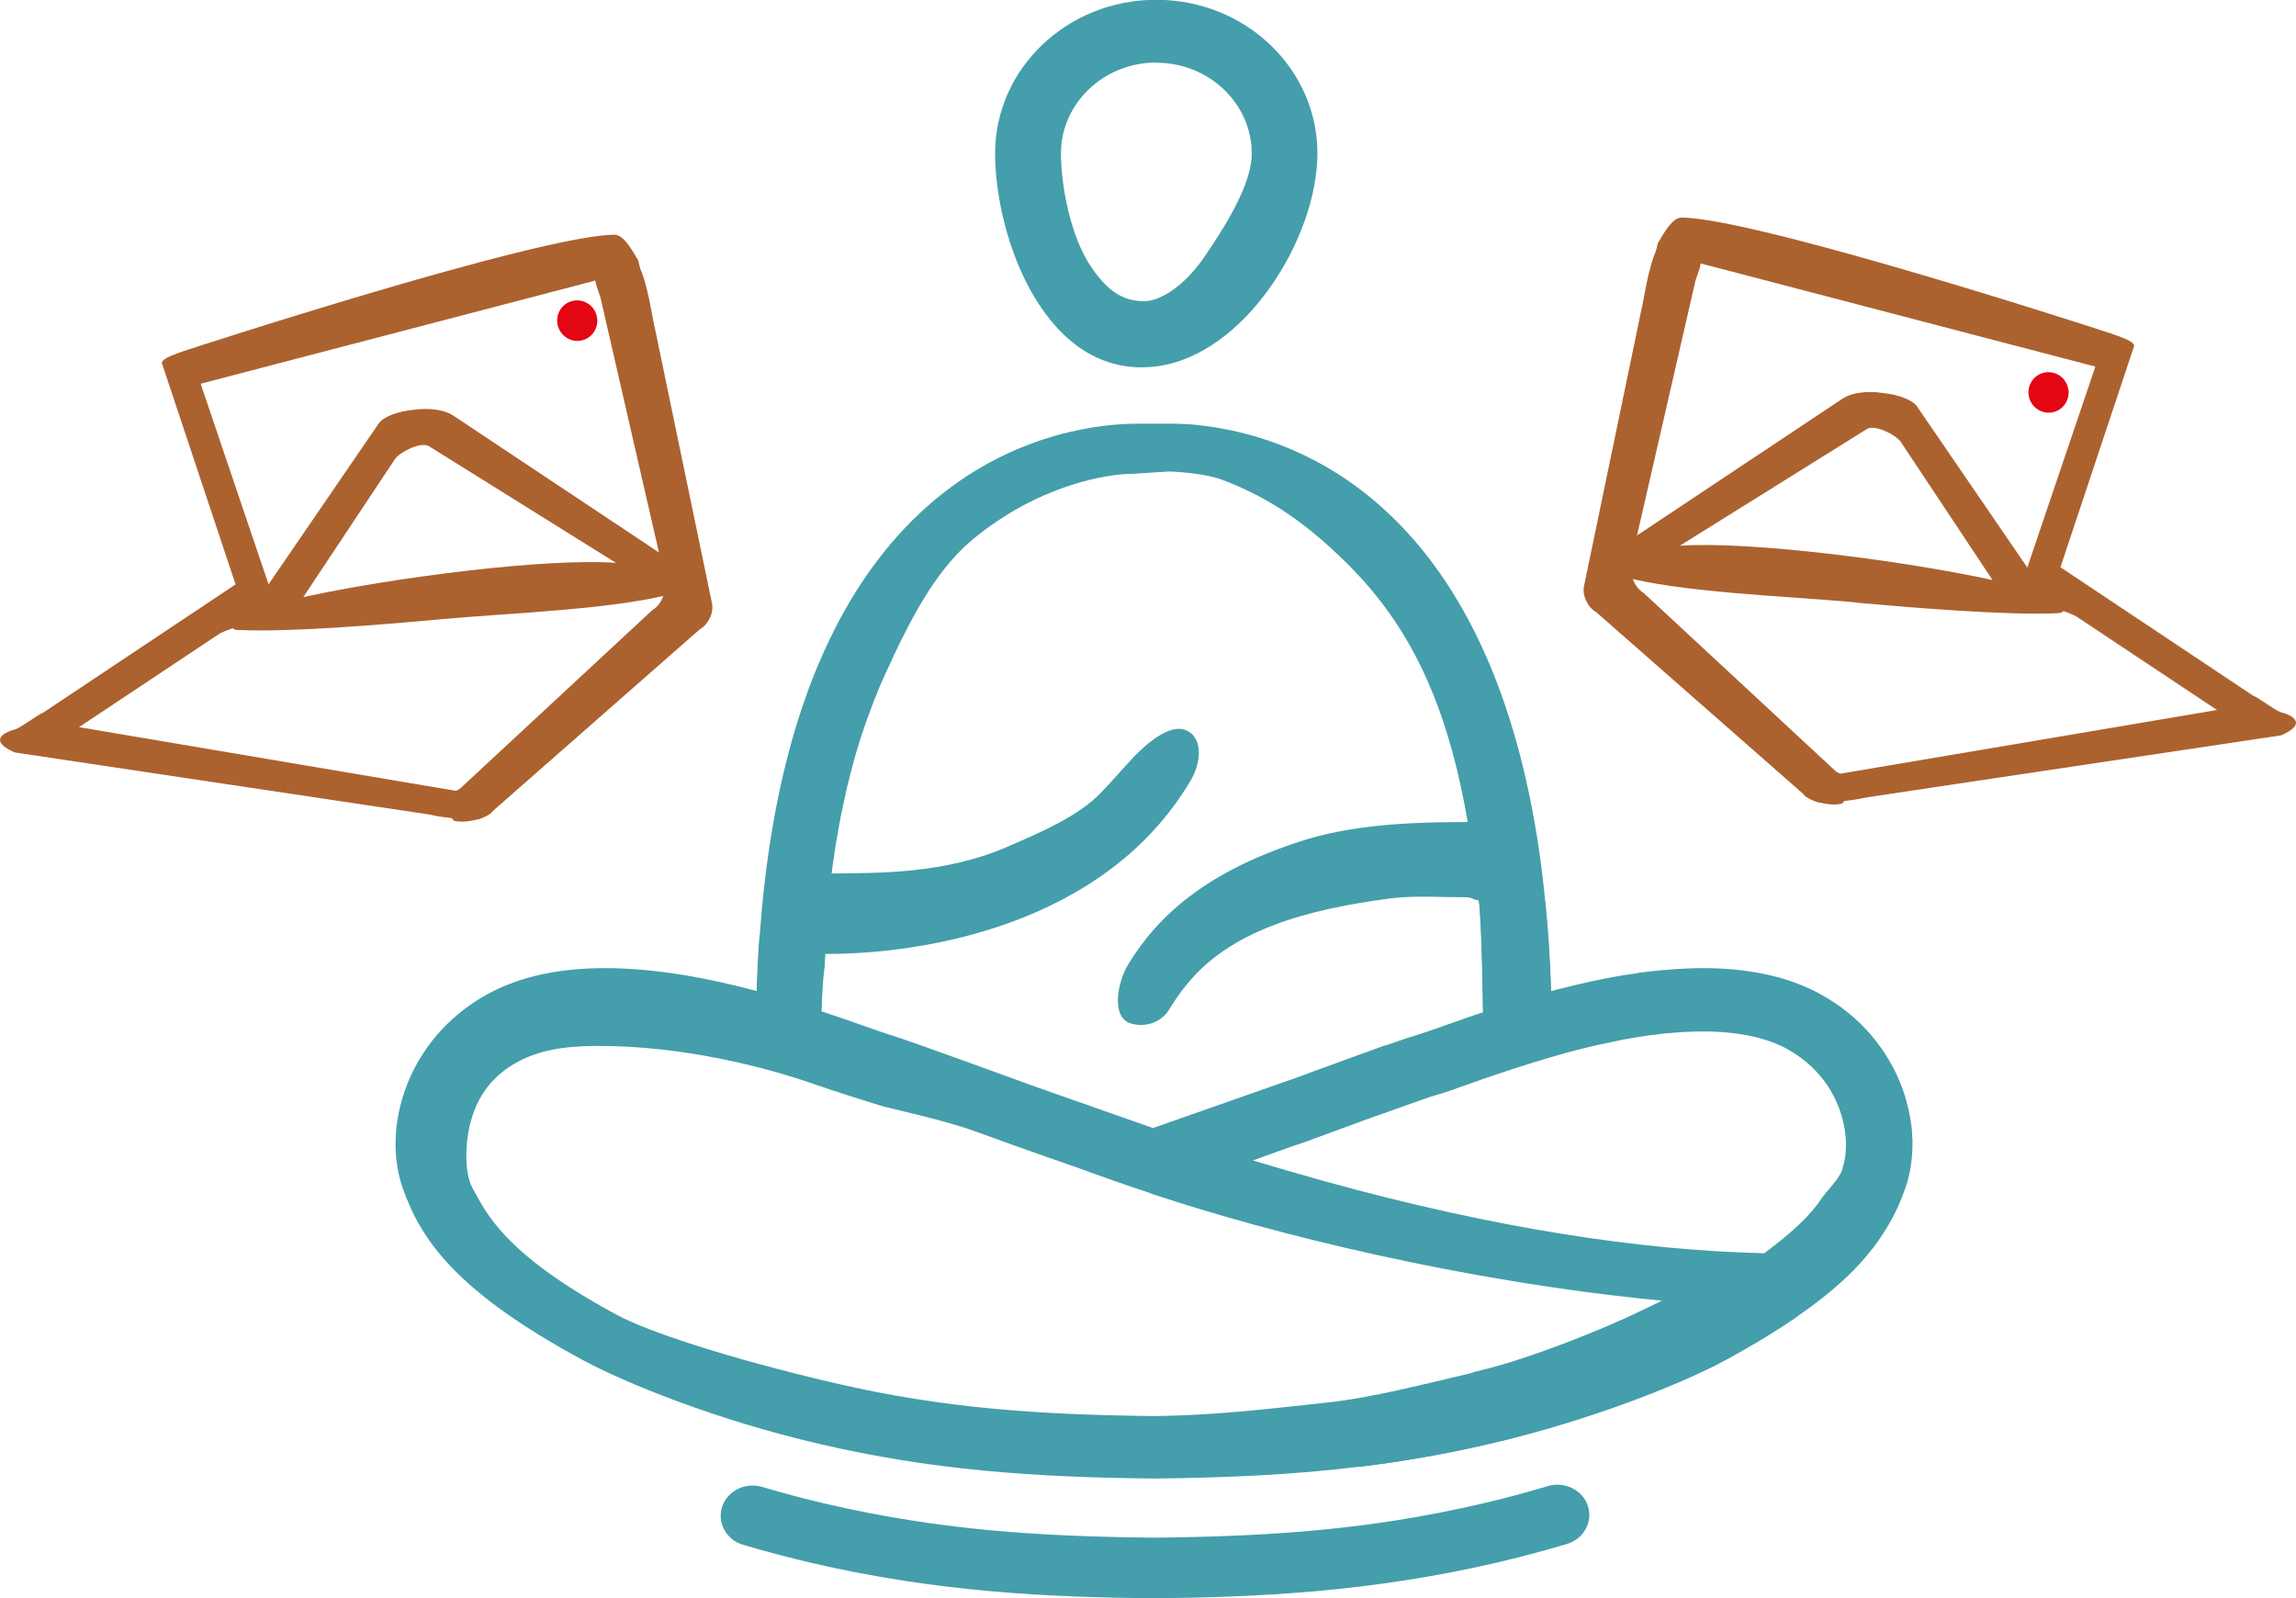 <?xml version="1.0" encoding="UTF-8"?> <svg xmlns="http://www.w3.org/2000/svg" viewBox="0 0 109.85 76.47"><defs><style> .cls-1 { fill: #ab622f; } .cls-1, .cls-2, .cls-3, .cls-4 { stroke-width: 0px; } .cls-2 { fill: #e30613; } .cls-5 { isolation: isolate; } .cls-3, .cls-4 { fill: #449eab; } .cls-4 { mix-blend-mode: overlay; } </style></defs><g class="cls-5"><g id="_Слой_2" data-name="Слой 2"><g id="_Слой_11" data-name="Слой 11"><g><g><g><path class="cls-3" d="M91.49,54.47c0-.33-.04-.66-.1-1-.05-.28-.11-.55-.19-.83-.02-.06-.04-.12-.05-.18-.05-.14-.1-.28-.15-.43-.03-.08-.06-.16-.09-.23-.05-.13-.11-.25-.16-.37-.07-.15-.14-.3-.22-.44-.13-.24-.28-.48-.43-.71-.18-.26-.37-.51-.58-.76-.63-.74-1.43-1.4-2.38-1.93-1.65-.92-3.62-1.27-5.66-1.27-.45,0-.9.02-1.36.05-.15.01-.29.02-.44.04-.04,0-.07,0-.1,0-.32.03-.65.07-.97.11h-.08c-.14.03-.29.05-.43.08-.04,0-.07,0-.1.01-.13.02-.26.04-.39.06-.06.01-.11.02-.17.03-.22.04-.43.08-.65.12-.21.04-.42.09-.63.13-.47.1-.94.21-1.39.33-.04,0-.09.02-.14.03-.14.04-.28.07-.42.11-.05-1.51-.14-2.94-.28-4.29-.1-1.03-.22-2.01-.37-2.95-2.41-15.27-10.59-18.89-15.18-19.69-.37-.07-.72-.11-1.04-.15-.19-.02-.38-.04-.55-.05-.04,0-.08,0-.12,0-.26-.02-.49-.02-.68-.02h-1.54c-3.33,0-16.4,1.47-18.09,24.32,0,.04,0,.08,0,.12-.06.87-.11,1.77-.14,2.71-2.27-.61-4.83-1.1-7.28-1.1-2.05,0-4.01.35-5.66,1.27-3.81,2.12-5.03,6.35-4.01,9.26.88,2.51,2.61,4.98,8.63,8.23,1.96,1.06,6.35,2.86,11.29,4,5.35,1.25,10.19,1.6,16.03,1.66,3.53-.04,6.7-.18,9.84-.57,2.05-.25,4.08-.6,6.18-1.09,4.94-1.15,9.33-2.94,11.29-4,1.36-.73,2.49-1.43,3.45-2.09,1.35-.93,2.34-1.79,3.09-2.63.42-.47.77-.92,1.05-1.38.59-.9.86-1.63,1.04-2.14.23-.65.34-1.37.34-2.11,0-.09,0-.18,0-.27ZM39.46,46.11c0-.15.02-.3.03-.44v-.03h.08c4.63,0,13.34-1.38,17.42-8.34.48-.82.6-2.09-.33-2.39-.72-.24-1.78.64-2.4,1.29s-.99,1.11-1.6,1.74c-1.07,1.11-2.84,1.87-4.43,2.56-2.99,1.31-6.14,1.27-8.44,1.29.01-.11.03-.23.04-.33.01-.09.03-.18.04-.27.04-.25.07-.5.11-.75,0-.05.02-.11.03-.17.04-.2.07-.39.1-.58.02-.09.04-.18.05-.27.03-.16.06-.32.09-.48.02-.09.04-.18.06-.27.04-.18.07-.35.11-.52.02-.07.03-.13.04-.2.05-.23.11-.47.17-.69.01-.06.03-.11.04-.17.05-.18.09-.35.14-.53.02-.08.04-.15.06-.22.04-.16.09-.32.14-.48.02-.07.04-.14.06-.2.06-.19.11-.38.18-.57,0-.03.02-.06.03-.08.07-.22.14-.43.22-.64.02-.05.04-.1.06-.16l.17-.46c.03-.07.05-.13.07-.2.06-.15.12-.29.18-.43.02-.06.05-.12.07-.18.08-.19.16-.38.25-.56,0,0,0,0,0-.01,1.18-2.61,2.42-5.06,4.25-6.57,3.12-2.58,6.38-3.13,7.63-3.13l1.72-.11c.39,0,1.8.1,2.56.39,1.79.68,3.67,1.69,6.05,4.07,2.88,2.88,4.72,6.52,5.71,12.31h-.1c-3.2,0-5.67.21-7.86.91-4.51,1.45-6.86,3.55-8.3,5.93-.49.82-.81,2.48.12,2.79h0c.72.23,1.5-.05,1.87-.68.23-.38.49-.76.8-1.14,2.06-2.58,5.59-3.61,9.8-4.16,1.11-.14,2.4-.05,3.66-.05.17,0,.37.15.54.15.15,1.16.2,5.37.2,5.37,0,0-.01,0-.02,0-.01,0-.02,0-.03,0-.1.03-.2.07-.3.1-.15.05-.3.1-.45.15-.04.02-.09.03-.13.05-1,.35-1.79.64-2.3.79-.13.04-.32.1-.56.18-.23.08-.51.18-.81.28-.02,0-.04.02-.07.03-.13.05-.27.09-.41.15-.25.09-.51.18-.78.28-.45.16-.91.33-1.36.5-.09.03-.18.06-.27.1-.18.07-.36.13-.54.19-.17.07-.34.13-.5.19-.17.06-.32.12-.47.17-.15.05-.29.1-.43.15-.33.12-.61.22-.8.28,0,0,0,0,0,0-2.25.79-5.33,1.87-5.52,1.94h0s-3.21-1.12-5.53-1.94c-1.21-.43-5.95-2.18-7-2.5-.68-.21-1.87-.66-3.35-1.15,0,0-.01,0-.02,0,.05-1.56.17-2.25.17-2.25ZM70.46,65.68c-2.33.54-4.74,1.18-6.93,1.42-2.78.3-5.34.62-8.33.65-5.36-.06-10.02-.35-15.28-1.58-5.04-1.17-8.97-2.48-10.39-3.25-5.57-3-6.3-5-6.91-6.05-.44-.76-.35-2.32-.09-3.24.24-.85.74-1.99,2.19-2.8,1.02-.56,2.21-.79,3.89-.79,4.06,0,7.97.99,10.49,1.88.62.22,2.56.84,2.97.96.66.2,3,.67,4.62,1.26.81.29,1.5.54,1.88.68.99.35,2.15.76,3.16,1.11.7.26,1.79.65,3.17,1.11l.3.11h0c5.53,1.84,14.77,4.17,24.32,5.08-1.83.87-4.75,2.42-9.07,3.43ZM88.17,55.9c-.21.59-.73,1-1.04,1.47-.49.74-1.32,1.55-2.72,2.59-5.9-.13-12.93-1.2-21.02-3.44-1.22-.34-2.37-.68-3.45-1,.77-.28,1.44-.51,1.89-.68,0,0,0,0,.01,0,.07-.02.14-.05.23-.08,0,0,.01,0,.02,0,.1-.04.22-.08.34-.12.04-.01.08-.03.12-.04.07-.03.13-.05.2-.08.06-.02.13-.05.19-.07.03-.01.06-.02.09-.03.21-.08.44-.16.68-.25.1-.03.19-.07.29-.11.02,0,.04-.01.06-.02.13-.05.27-.1.41-.15.03-.01.06-.03.09-.03.27-.1.55-.2.83-.31.04-.01.08-.03.12-.04.07-.03.15-.05.22-.08.05-.02.1-.04.14-.05.11-.04.22-.08.32-.11.79-.28,1.53-.55,2.03-.72.07-.03.14-.05.2-.07.04-.01.07-.03.11-.03.06-.02.11-.04.16-.05.07-.02.14-.05.22-.07,0,0,.01,0,.02,0,.04-.01.09-.03.13-.04.12-.04.25-.08.38-.13.08-.03.17-.05.25-.09.16-.05.33-.12.52-.18.86-.31,1.99-.7,3.26-1.09.46-.14.94-.28,1.43-.42.4-.11.81-.21,1.22-.31.2-.05.39-.09.59-.13.31-.07.63-.13.94-.2.2-.03.39-.07.59-.1.46-.08.92-.14,1.38-.19.34-.03.68-.06,1.01-.08.04,0,.08,0,.11,0,.25-.01.49-.02.72-.02,1.69,0,3.05.29,4.07.85.91.51,1.51,1.15,1.92,1.76.12.18.22.36.31.54.09.18.16.34.22.5.17.45.28.92.32,1.37.05.56,0,1.1-.16,1.56Z"></path><path class="cls-3" d="M74.06,71.1c-1.07.32-2.15.61-3.2.85-5.42,1.26-10.19,1.56-15.67,1.62-5.48-.06-10.24-.36-15.67-1.62-1-.23-2.03-.51-3.06-.81-.8-.24-1.66.19-1.91.95-.25.76.2,1.58,1,1.82,1.09.32,2.18.61,3.25.86,6.04,1.41,11.44,1.65,16.37,1.7h.02s.02,0,.02,0c4.93-.05,10.33-.3,16.37-1.7,1.11-.26,2.25-.56,3.39-.9.8-.24,1.25-1.05,1-1.82-.25-.76-1.11-1.19-1.91-.95Z"></path><path class="cls-3" d="M55.32,17.53c4.23-.53,7.71-6.13,7.71-10.19s-3.45-7.35-7.71-7.35-7.71,3.29-7.71,7.35,2.43,10.85,7.71,10.19ZM55.32,3c2.52,0,4.57,1.95,4.57,4.35,0,1.45-1.24,3.44-2.28,4.96-.92,1.34-2.07,2.1-2.86,2.1s-1.6-.25-2.52-1.6c-1.05-1.53-1.47-4.02-1.47-5.47,0-2.4,2.05-4.35,4.57-4.35Z"></path></g><path class="cls-4" d="M39.48,44.78v.03c0,.15-.02.3-.03.44,0,0-.1,1.56-.15,3.12-.22-.07-3.1-.94-3.1-.94.03-.94.07-1.84.14-2.71,1.56.03,3.15.06,3.15.06Z"></path><path class="cls-4" d="M70.94,48.42s0,0,.02,0c0,0-.05-4.21-.2-5.37,0,0,1.44.04,3.17.1.14,1.35.23,2.78.28,4.29,0,0-2.93.89-3.27,1Z"></path><path class="cls-4" d="M68.91,52.31c-.07.02-.15.05-.22.07-.04.02-.1.03-.16.05-.04,0-.07.02-.11.03-.06.02-.13.05-.2.07-.5.17-1.24.43-2.03.72-.11.04-.21.08-.32.11-.05.02-.1.03-.14.05-.07.03-.14.05-.22.08-.04.01-.08.03-.12.04-.29.1-.57.2-.83.31-.03,0-.06.02-.09.03-.14.05-.28.1-.41.15-.02,0-.04.02-.06.02-.1.04-.2.08-.29.11-.24.09-.47.17-.68.25-.03.01-.06.02-.09.03-.06.02-.13.05-.19.07-.07.03-.14.05-.2.08-.04.01-.08.03-.12.04-.12.05-.24.08-.34.12,0,0-.01,0-.02,0-.09.03-.16.06-.23.08,0,0,0,0-.01,0-.46.16-1.12.4-1.89.68-.89-.27-4.74-1.54-4.74-1.54h0c.19-.07,3.27-1.15,5.52-1.94,0,0,0,0,0,0,.19-.07.47-.16.8-.28.13-.05.28-.1.43-.15.15-.05.31-.11.47-.17.16-.06.33-.12.5-.19.18-.06.35-.13.54-.19.09-.03.18-.07.27-.1.45-.17.92-.33,1.36-.5.27-.1.53-.19.78-.28.14-.05.28-.1.41-.15l2.62,2.29Z"></path><path class="cls-4" d="M85.97,63c-.96.66-2.1,1.35-3.45,2.09-1.96,1.06-6.35,2.86-11.29,4-2.11.49-4.14.84-6.18,1.09l-4.06-1.82c2.2-.24,5.9-1.8,8.23-2.34,4.32-1,8.49-2.89,10.32-3.76,0,0,4.8.82,6.44.74Z"></path></g><path class="cls-1" d="M23.52,38.88c.21-.41.29-.58.02-.75l-19.76-3.34,6.75-4.49c.54-.26.88-.3,1.07-.45.28-.22,1.81.2,1.87-.06l-3.87-11.43,19.32-5.05c.2.12.8.36,1.09.28.3-.08.54-.26.67-.48,0,0-.14-.63-.14-.64-.36-.62-.73-1.25-1.16-1.24-3.67.05-20.22,5.44-20.57,5.56-.33.13-1.02.32-1.07.57l3.53,10.6-9.21,6.14c-.24.08-1.02.69-1.34.8,0,0-.15.04-.15.04-.32.11-1.17.48.13,1.06l19.84,2.97c.87.2,1.8.23,2.28.24.16,0,.58-.23.7-.33Z"></path><path class="cls-1" d="M21.72,39.27c.61.13,1.28-.08,1.68-.31l10.09-8.86c.2-.11.36-.3.48-.55.11-.24.14-.5.09-.71l-2.72-13.1c-.11-.37-.35-2.26-.79-3.05,0,0-1.89.31-1.89.31-.21.1-.02-.17-.16.14-.12.25.17.88.23,1.1l3.06,13.34c.16.54-.08,1.32-.58,1.61l-9.2,8.54c-.3.17-1.09.65-.58,1.22l.29.32Z"></path><path class="cls-1" d="M11.43,30.15c-1.01-.05.67-1.1.95-1.51l5.74-8.38c.21-.31.86-.57,1.65-.65.85-.12,1.54.02,1.91.27l9.95,6.62c.49.32,1.65,1.59.75,1.85-2.85.81-7.92.97-11.32,1.28-2.67.25-7.23.63-9.64.51ZM18.9,21.96l-4.39,6.61c4.28-.94,11.6-1.88,14.96-1.64l-8.96-5.59c-.39-.21-1.35.27-1.61.62Z"></path><path class="cls-1" d="M86.33,38.06c-.21-.41-.29-.58-.02-.75l19.76-3.34-6.75-4.49c-.54-.26-.88-.3-1.07-.45-.28-.22-1.81.2-1.87-.06l3.87-11.43-19.32-5.05c-.2.12-.8.36-1.09.28-.3-.08-.54-.26-.67-.48,0,0,.14-.63.14-.64.36-.62.73-1.25,1.16-1.24,3.67.05,20.22,5.44,20.57,5.56.33.13,1.02.32,1.07.57l-3.53,10.6,9.21,6.14c.24.08,1.02.69,1.34.8,0,0,.15.04.15.04.32.11,1.17.48-.13,1.06l-19.84,2.97c-.87.2-1.8.23-2.28.24-.16,0-.58-.23-.7-.33Z"></path><path class="cls-1" d="M88.13,38.45c-.61.13-1.28-.08-1.68-.31l-10.09-8.86c-.2-.11-.36-.3-.48-.55-.11-.24-.14-.5-.09-.71l2.72-13.1c.11-.37.35-2.26.79-3.05,0,0,1.89.31,1.89.31.21.1.02-.17.16.14.12.25-.17.88-.23,1.1l-3.06,13.34c-.16.54.08,1.32.58,1.61l9.2,8.54c.3.17,1.09.65.58,1.22l-.29.32Z"></path><path class="cls-1" d="M88.78,28.82c-3.4-.31-8.47-.47-11.32-1.28-.9-.26.26-1.53.75-1.85l9.95-6.62c.37-.25,1.07-.39,1.91-.27.78.08,1.44.34,1.65.65l5.74,8.38c.28.41,1.96,1.47.95,1.51-2.4.11-6.97-.27-9.64-.51ZM89.33,20.52l-8.96,5.59c3.36-.23,10.68.71,14.96,1.64l-4.39-6.61c-.26-.36-1.23-.83-1.61-.62Z"></path><ellipse class="cls-2" cx="27.62" cy="15.34" rx=".96" ry=".97" transform="translate(-3.29 8.79) rotate(-17.08)"></ellipse><ellipse class="cls-2" cx="98.01" cy="18.77" rx=".96" ry=".97" transform="translate(-1.19 29.62) rotate(-17.08)"></ellipse></g></g></g></g></svg> 